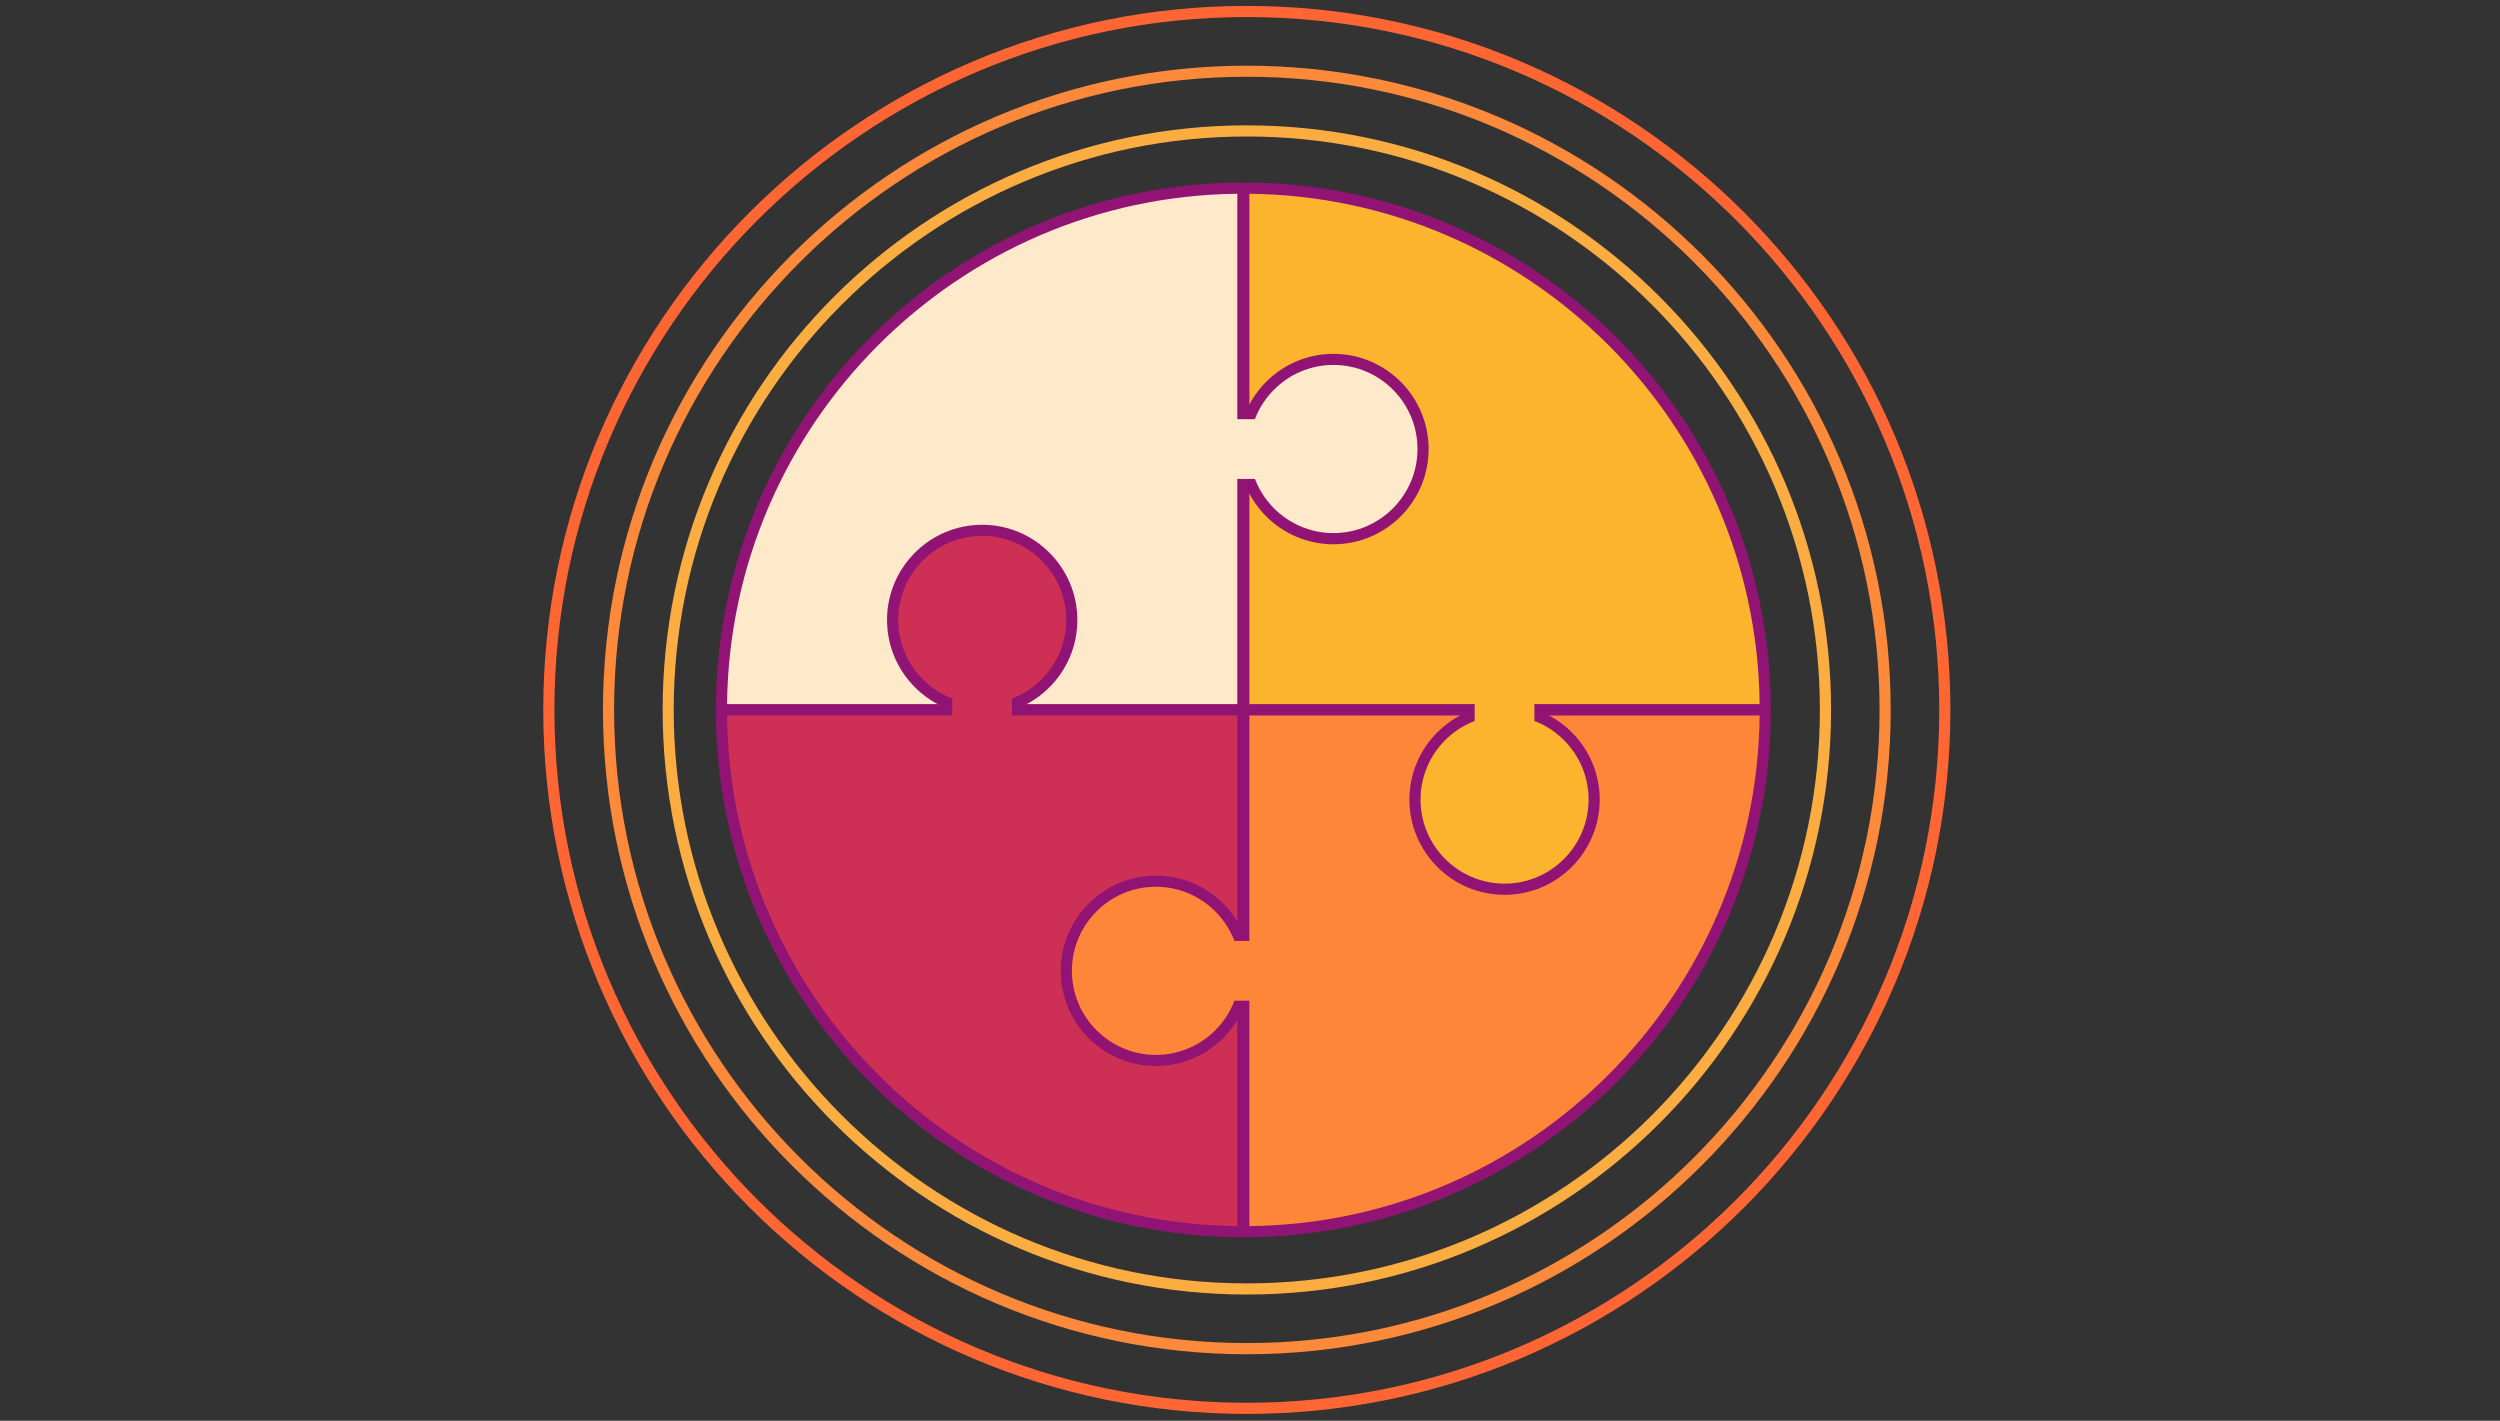 <svg width="637" height="362" viewBox="0 0 637 362" fill="none" xmlns="http://www.w3.org/2000/svg">
<rect x="0" y="0" width="637" height="362" fill="#333333" stroke="none"/>
<path d="M317.692 4.344C220.411 4.344 141.261 83.544 141.261 180.886C141.261 278.229 220.411 357.429 317.692 357.429C414.973 357.429 494.122 278.243 494.122 180.886C494.122 83.544 414.973 4.344 317.692 4.344ZM317.692 360.268C218.836 360.268 138.424 279.79 138.424 180.886C138.424 81.982 218.836 1.505 317.692 1.505C416.547 1.505 496.96 81.968 496.96 180.886C496.96 279.805 416.533 360.268 317.692 360.268Z" fill="#FF6633"/>
<path d="M317.692 19.562C228.796 19.562 156.47 91.934 156.47 180.886C156.47 269.839 228.796 342.211 317.692 342.211C406.588 342.211 478.914 269.839 478.914 180.886C478.914 91.934 406.588 19.562 317.692 19.562ZM317.692 345.064C227.221 345.064 153.633 271.415 153.633 180.901C153.633 90.372 227.235 16.737 317.692 16.737C408.149 16.737 481.752 90.386 481.752 180.901C481.752 271.415 408.149 345.064 317.692 345.064Z" fill="#FD893A"/>
<path d="M317.693 34.78C237.167 34.78 171.665 100.324 171.665 180.886C171.665 261.449 237.167 327.007 317.678 327.007C398.19 327.007 463.706 261.463 463.706 180.886C463.706 100.324 398.204 34.78 317.693 34.78ZM317.693 329.846C235.606 329.846 168.842 263.025 168.842 180.886C168.828 98.762 235.606 31.941 317.693 31.941C399.779 31.941 466.558 98.762 466.558 180.886C466.544 263.025 399.765 329.846 317.693 329.846Z" fill="#FBAD41"/>
<path d="M316.684 180.886H183.822C183.822 107.464 243.309 47.94 316.684 47.94V180.886Z" fill="#FFE9CB"/>
<path d="M316.685 182.306H183.823L182.404 180.886C182.404 106.797 242.643 46.52 316.685 46.52L318.104 47.94V180.886L316.685 182.306ZM185.256 179.467H315.266V49.374C243.919 50.126 186.008 108.075 185.256 179.467Z" fill="#911475"/>
<path d="M449.788 180.886H316.926V47.94C390.301 47.94 449.788 107.464 449.788 180.886Z" fill="#FCB42F"/>
<path d="M449.789 182.306H316.927L315.508 180.886V47.94L316.927 46.52C390.969 46.52 451.207 106.797 451.207 180.886L449.789 182.306ZM318.345 179.467H448.356C447.604 108.06 389.692 50.126 318.345 49.374V179.467Z" fill="#911475"/>
<path d="M316.684 313.833C243.309 313.833 183.822 254.309 183.822 180.886H316.684V313.833Z" fill="#CE2F55"/>
<path d="M316.685 315.252C242.643 315.252 182.404 254.976 182.404 180.886L183.823 179.467H316.685L318.104 180.886V313.833L316.685 315.252ZM185.256 182.306C186.008 253.712 243.919 311.646 315.266 312.413V182.306H185.256Z" fill="#911475"/>
<path d="M316.926 313.833V180.886H449.788C449.788 254.309 390.301 313.833 316.926 313.833Z" fill="#FD8639"/>
<path d="M316.927 315.252L315.508 313.833V180.886L316.927 179.467H449.789L451.207 180.886C451.207 254.976 390.969 315.252 316.927 315.252ZM318.345 182.306V312.413C389.706 311.646 447.604 253.712 448.356 182.32L318.345 182.306Z" fill="#911475"/>
<path d="M339.766 137.262C352.373 137.262 362.593 127.035 362.593 114.42C362.593 101.805 352.373 91.579 339.766 91.579C327.159 91.579 316.939 101.805 316.939 114.42C316.939 127.035 327.159 137.262 339.766 137.262Z" fill="#FFE9CB"/>
<path d="M339.767 138.682C326.389 138.682 315.521 127.793 315.521 114.42C315.521 101.033 326.403 90.159 339.767 90.159C353.131 90.159 364.013 101.048 364.013 114.42C364.013 127.793 353.131 138.682 339.767 138.682ZM339.767 92.984C327.964 92.984 318.359 102.595 318.359 114.406C318.359 126.217 327.964 135.828 339.767 135.828C351.571 135.828 361.176 126.217 361.176 114.406C361.176 102.595 351.571 92.984 339.767 92.984Z" fill="#911475"/>
<path d="M383.362 226.584C395.969 226.584 406.189 216.357 406.189 203.742C406.189 191.127 395.969 180.901 383.362 180.901C370.755 180.901 360.535 191.127 360.535 203.742C360.535 216.357 370.755 226.584 383.362 226.584Z" fill="#FCB42F"/>
<path d="M383.363 228.003C369.984 228.003 359.117 217.115 359.117 203.742C359.117 190.369 369.999 179.481 383.363 179.481C396.727 179.481 407.609 190.369 407.609 203.742C407.609 217.115 396.727 228.003 383.363 228.003ZM383.363 182.306C371.559 182.306 361.955 191.917 361.955 203.728C361.955 215.539 371.559 225.15 383.363 225.15C395.167 225.15 404.771 215.539 404.771 203.728C404.771 191.917 395.167 182.306 383.363 182.306Z" fill="#911475"/>
<path d="M294.524 270.208C307.131 270.208 317.351 259.982 317.351 247.367C317.351 234.752 307.131 224.525 294.524 224.525C281.917 224.525 271.697 234.752 271.697 247.367C271.697 259.982 281.917 270.208 294.524 270.208Z" fill="#FD8639"/>
<path d="M294.525 271.628C281.147 271.628 270.279 260.739 270.279 247.367C270.279 233.994 281.161 223.106 294.525 223.106C307.889 223.106 318.771 233.994 318.771 247.367C318.771 260.739 307.903 271.628 294.525 271.628ZM294.525 225.945C282.721 225.945 273.117 235.556 273.117 247.367C273.117 259.178 282.721 268.789 294.525 268.789C306.329 268.789 315.933 259.178 315.933 247.367C315.933 235.556 306.329 225.945 294.525 225.945Z" fill="#911475"/>
<path d="M250.261 180.801C262.868 180.801 273.088 170.575 273.088 157.96C273.088 145.345 262.868 135.118 250.261 135.118C237.654 135.118 227.434 145.345 227.434 157.96C227.434 170.575 237.654 180.801 250.261 180.801Z" fill="#CE2F55"/>
<path d="M250.261 182.235C236.883 182.235 226.016 171.347 226.016 157.974C226.016 144.587 236.897 133.713 250.261 133.713C263.626 133.713 274.507 144.601 274.507 157.974C274.507 171.347 263.626 182.235 250.261 182.235ZM250.261 136.538C238.458 136.538 228.853 146.149 228.853 157.96C228.853 169.771 238.458 179.382 250.261 179.382C262.065 179.382 271.67 169.771 271.67 157.96C271.67 146.149 262.065 136.538 250.261 136.538Z" fill="#911475"/>
<path d="M323.182 239.758H313.223V254.976H323.182V239.758Z" fill="#FD8639"/>
<path d="M321.905 106.811H311.945V122.029H321.905V106.811Z" fill="#FFE9CB"/>
<path d="M257.859 185.793V175.828H242.651V185.793H257.859Z" fill="#CE2F55"/>
<path d="M390.959 185.797V175.831H375.75V185.797H390.959Z" fill="#FCB42F"/>
</svg>
